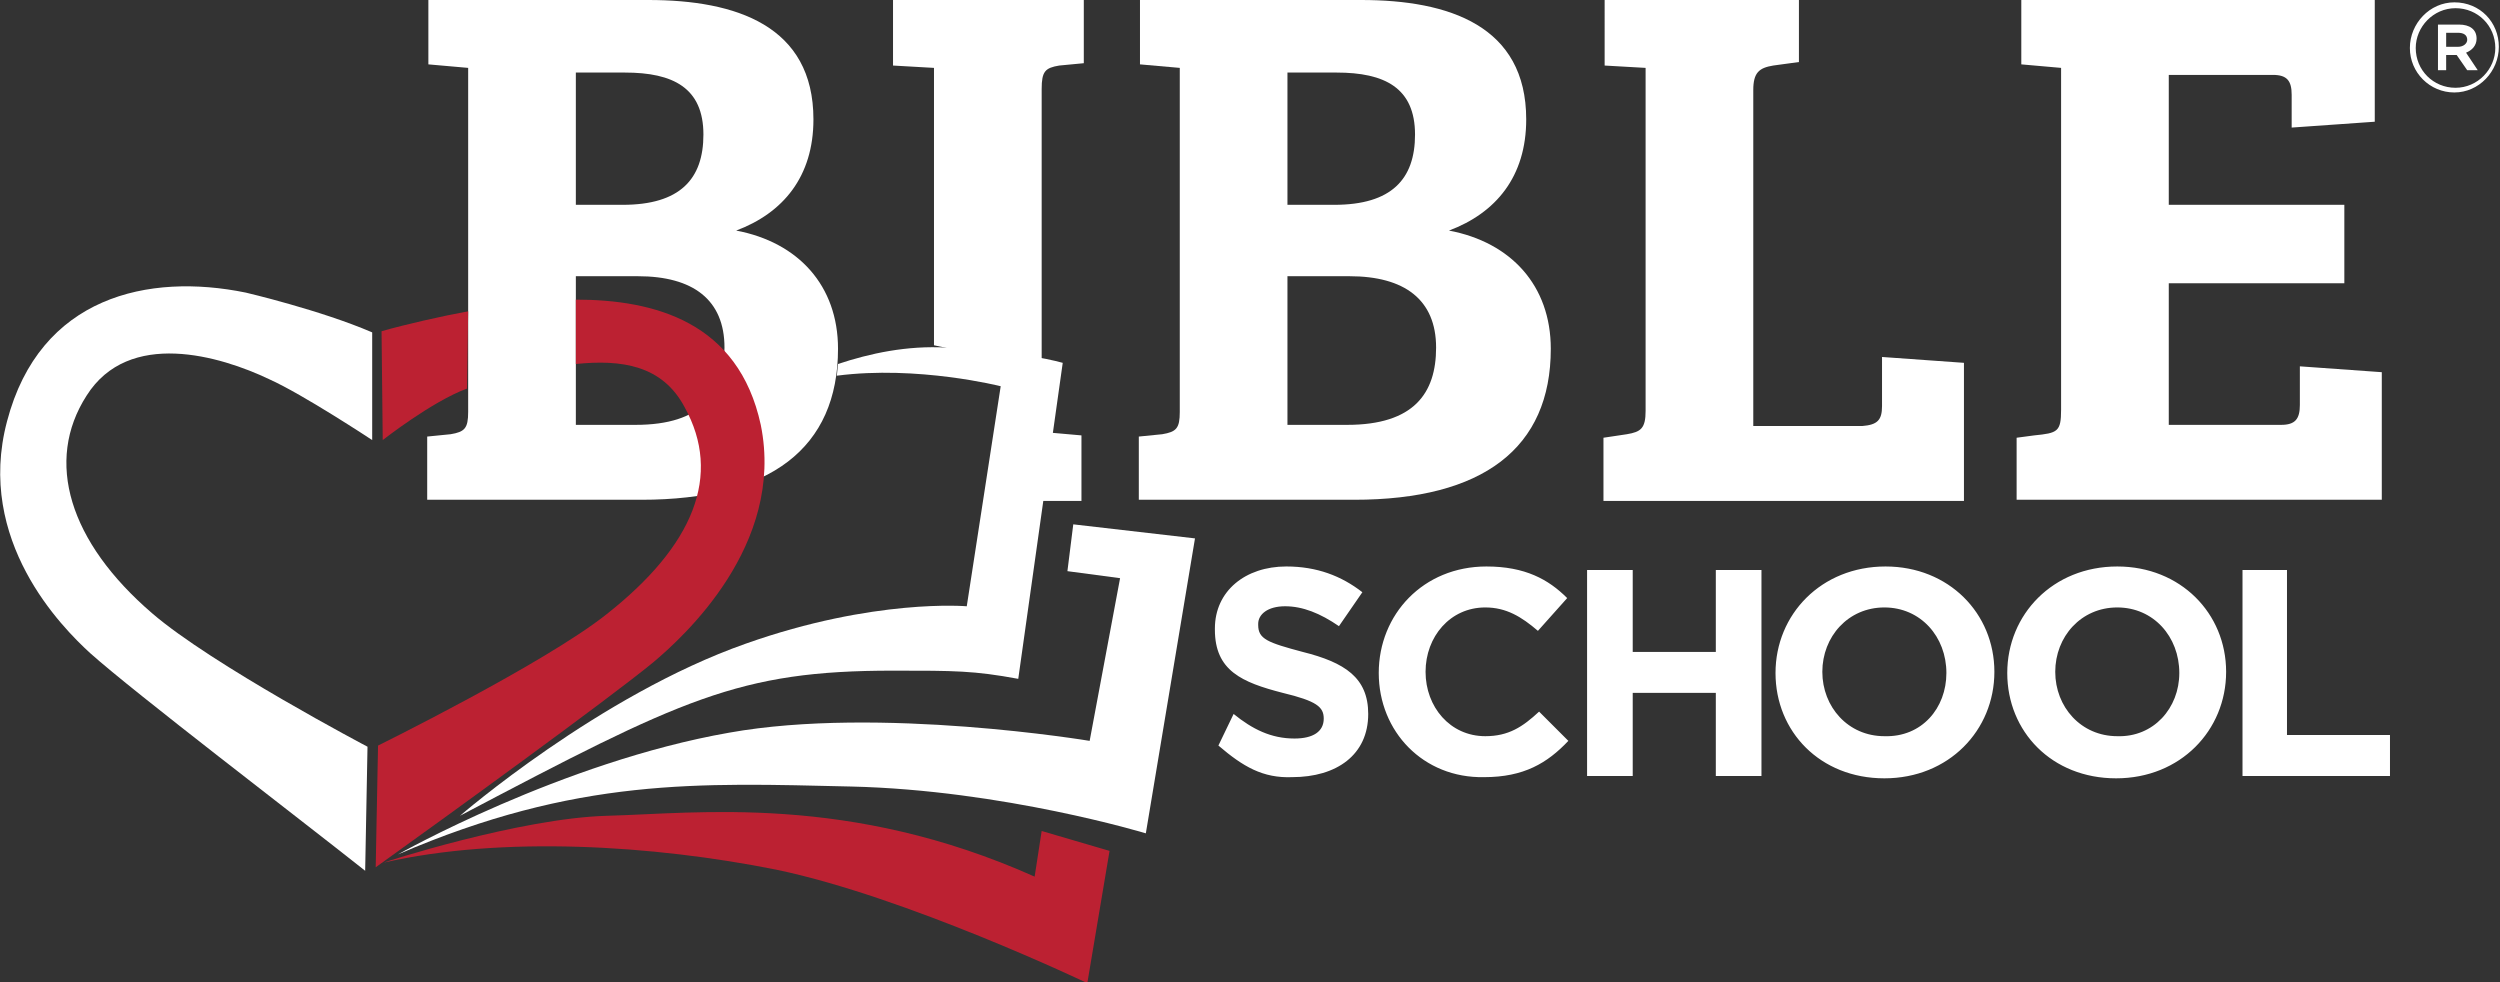 <svg version="1.1" id="Layer_1" xmlns="http://www.w3.org/2000/svg" x="0" y="0" viewBox="0 0 213.6 83.9" xml:space="preserve"><rect x="0" y="0" width="213.6" height="83.9" fill="#333333" stroke="none"/><style>.st0{fill:#fff}.st1{fill:#bc2132}</style><path class="st0" d="M104.1 63.7l1.3-2.7c1.6 1.3 3.2 2.1 5.2 2.1 1.6 0 2.5-.6 2.5-1.7 0-1-.6-1.5-3.5-2.2-3.5-.9-5.8-1.9-5.8-5.4v-.1c0-3.2 2.6-5.3 6.1-5.3 2.6 0 4.7.8 6.5 2.2l-2 2.9c-1.6-1.1-3.1-1.7-4.6-1.7-1.5 0-2.3.7-2.3 1.5v.1c0 1.2.8 1.5 3.8 2.3 3.6.9 5.6 2.2 5.6 5.3 0 3.5-2.7 5.4-6.5 5.4-2.5.1-4.2-.9-6.3-2.7zM117.8 57.5c0-5 3.8-9.1 9.2-9.1 3.3 0 5.3 1.1 6.9 2.7l-2.5 2.8c-1.4-1.2-2.7-2-4.5-2-3 0-5.1 2.5-5.1 5.5s2.1 5.5 5.1 5.5c2 0 3.2-.8 4.6-2.1l2.5 2.5c-1.8 1.9-3.8 3.1-7.2 3.1-5.2.1-9-3.9-9-8.9zM135.6 48.7h3.9v7h7.1v-7h3.9v17.6h-3.9v-7.1h-7.1v7.1h-3.9V48.7zM151.7 57.5c0-5 3.9-9.1 9.4-9.1 5.4 0 9.3 4 9.3 9s-3.9 9.1-9.4 9.1-9.3-4-9.3-9zm14.6 0c0-3.1-2.2-5.6-5.3-5.6s-5.3 2.5-5.3 5.5 2.2 5.5 5.3 5.5c3.2.1 5.3-2.4 5.3-5.4zM171.5 57.5c0-5 3.9-9.1 9.4-9.1 5.4 0 9.3 4 9.3 9s-3.9 9.1-9.4 9.1-9.3-4-9.3-9zm14.7 0c0-3.1-2.2-5.6-5.3-5.6s-5.3 2.5-5.3 5.5 2.2 5.5 5.3 5.5c3.1.1 5.3-2.4 5.3-5.4zM191.5 48.7h3.9v14.1h8.8v3.5h-12.6V48.7zM55.4 0c7.5 0 14.1 2.2 14.1 10.2 0 4.9-2.6 8-6.6 9.5 5.3 1 8.7 4.7 8.7 10.1 0 8.5-5.8 12.9-16.8 12.9H36.5v-5.4l2-.2c1.2-.2 1.5-.5 1.5-1.9V5.8l-3.4-.3V0h18.8zm-6.2 17.5h4c4.9 0 6.9-2.2 6.9-6 0-4-2.6-5.3-6.7-5.3h-4.2v11.3zm0 18.8h5.1c5.7 0 7.6-2.7 7.6-6.6 0-4.1-2.7-6.1-7.4-6.1h-5.3v12.7zM79.8 29.5V5.8l-3.5-.2V0h16.3v5.4l-2.1.2c-1.2.2-1.5.5-1.5 2v29.3l3.4.3v5.6h-7.8L86.8 31l-7-1.5zM140.6 5.8l-3.5-.2V0h16.6v5.3l-2.2.3c-1.2.2-1.7.6-1.7 2.1v28.7h9.3c1.3-.1 1.7-.5 1.7-1.7v-4.2l7 .5v11.8H137v-5.4l2-.3c1.2-.2 1.6-.5 1.6-2V5.8zM172.3 37.4l1.5-.2c2-.2 2.3-.3 2.3-2.2V5.8l-3.4-.3V0h30.2v10.4l-7.1.5V8.1c0-1.2-.4-1.7-1.6-1.7h-8.9v11.1h15v6.7h-15v12.1h9.6c1.2 0 1.6-.5 1.6-1.7v-3.3l7 .5v10.9h-31.2v-5.3z"/><path class="st0" d="M71.6 31.1c2.7-.9 5.9-1.6 9.3-1.4 6.5.3 9.9 1.3 9.9 1.3L87 58c-3.8-.7-5.4-.7-10.7-.7-13.2 0-18 2.4-37 12.4 0 0 11.9-10.3 24.4-14.7 11-3.9 18.9-3.2 18.9-3.2L85.5 33s-7.1-1.8-14-.9"/><path class="st1" d="M89 71l5.8 1.7L92.9 84s-15.5-7.4-26.6-9.7c-10.5-2.1-23.4-2.9-33.5-.6-.1 0 11.6-3.8 19.1-4 7.7-.2 20.6-1.9 36.5 5.2L89 71z"/><path class="st0" d="M91.2 48.8l.5-4 10.4 1.2-4.2 25.2s-12.2-3.7-25.2-4c-13-.3-23.4-.8-38.7 5.8 0 0 14-7.9 28.3-10.4 12.8-2.3 30.8.7 30.8.7l2.6-13.9-4.5-.6zM116.3 0c7.5 0 14.1 2.2 14.1 10.2 0 4.9-2.6 8-6.6 9.5 5.3 1 8.7 4.7 8.7 10.1 0 8.5-5.8 12.9-16.8 12.9H97.3v-5.4l2-.2c1.2-.2 1.5-.5 1.5-1.9V5.8l-3.4-.3V0h18.9zM110 17.5h4c4.9 0 6.9-2.2 6.9-6 0-4-2.6-5.3-6.7-5.3H110v11.3zm0 18.8h5.1c5.7 0 7.6-2.7 7.6-6.6 0-4.1-2.7-6.1-7.4-6.1H110v12.7z"/><path class="st1" d="M40 26.6c-2.2.4-5.3 1.1-7.4 1.7l.1 9.3s4.2-3.3 7.2-4.4M49.2 31.1c3.9-.4 7.4.1 9.3 3.7 3.2 5.8.8 11.8-6.7 17.7-5.3 4.2-19.5 11.2-19.5 11.2l-.2 10.4c6-4.3 19.8-14.3 23.7-17.5 2.5-2.1 11.3-10 9.2-20.3-1.9-8.8-9.1-10.7-15.8-10.7"/><path class="st0" d="M31.8 37.6s-5.9-3.9-8.8-5.2c-4.2-2-12-4.3-15.6 1.4-3.6 5.6-1.5 12.5 5.6 18.6 5.1 4.4 18.4 11.4 18.4 11.4l-.2 10.6c-5.8-4.6-19.7-15.2-23.5-18.6C5.3 53.6-2.1 46.2.6 36 3.4 25.3 12.7 23.3 21 25c0 0 6.4 1.5 10.8 3.4v9.2zM205.9 4.1c0-2.1 1.7-3.9 3.8-3.9 2.2 0 3.8 1.7 3.8 3.8 0 2.1-1.7 3.9-3.8 3.9-2.1 0-3.8-1.7-3.8-3.8zm7.3 0c0-1.9-1.5-3.4-3.4-3.4s-3.4 1.6-3.4 3.4c0 1.9 1.5 3.4 3.4 3.4s3.4-1.6 3.4-3.4zm-4.9-2h1.8c.9 0 1.5.4 1.5 1.2 0 .6-.4 1-.9 1.2l1 1.5h-.9l-.9-1.3h-.9V6h-.7V2.1zM210 4c.5 0 .8-.3.8-.6 0-.4-.3-.6-.8-.6h-1V4h1z"/></svg>